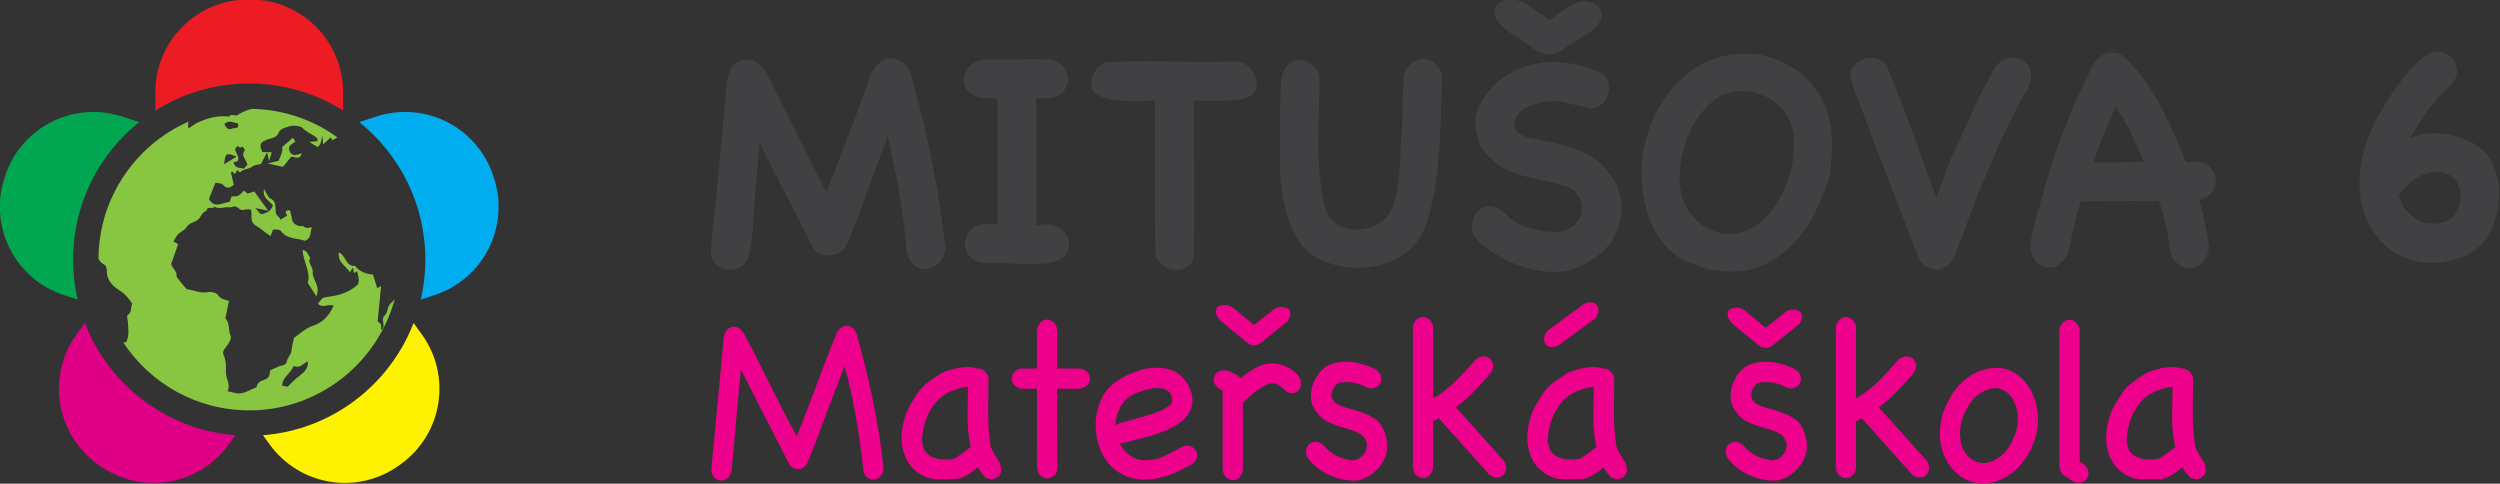 <?xml version="1.0" encoding="UTF-8" standalone="no"?>
<!DOCTYPE svg PUBLIC "-//W3C//DTD SVG 1.1//EN" "http://www.w3.org/Graphics/SVG/1.1/DTD/svg11.dtd">
<svg width="100%" height="100%" viewBox="0 0 2781 538" version="1.1" xmlns="http://www.w3.org/2000/svg" xmlns:xlink="http://www.w3.org/1999/xlink" xml:space="preserve" xmlns:serif="http://www.serif.com/" style="fill-rule:evenodd;clip-rule:evenodd;stroke-linejoin:round;stroke-miterlimit:1.414;">
    <rect x="0" y="0" width="2781" height="538" fill="#333333" stroke="none"/>
    <g transform="matrix(1,0,0,1,-4015.12,-978.251)">
        <g transform="matrix(1,0,0,1,3710.48,7.021)">
            <g transform="matrix(1,0,0,1,-138.859,-551.107)">
                <g transform="matrix(0.812,0,0,0.812,-154.68,-519.776)">
                    <path d="M852.915,2957.47C885.67,3042.2 964.89,3103.87 1059.25,3111.16L1049.86,3124.08C1030.05,3151.35 1000.22,3169.63 966.934,3174.9C933.646,3180.18 899.627,3172.01 872.361,3152.2C871.522,3151.59 870.684,3150.98 869.845,3150.37C842.579,3130.56 824.299,3100.73 819.026,3067.44C813.754,3034.15 821.921,3000.13 841.731,2972.87L852.915,2957.47Z" style="fill:rgb(224,0,133);"/>
                    <path d="M1303.26,2957.47L1314.44,2972.87C1334.25,3000.13 1342.42,3034.15 1337.14,3067.44C1331.87,3100.73 1313.59,3130.56 1286.33,3150.37C1285.49,3150.98 1284.65,3151.59 1283.81,3152.2C1256.54,3172.01 1222.52,3180.18 1189.24,3174.9C1155.95,3169.63 1126.12,3151.35 1106.31,3124.08L1096.92,3111.16C1191.28,3103.87 1270.5,3042.19 1303.26,2957.47Z" style="fill:rgb(255,242,0);"/>
                    <path d="M1228.81,2682.17L1252.38,2674.51C1284.43,2664.1 1319.31,2666.84 1349.34,2682.14C1379.37,2697.45 1402.09,2724.05 1412.51,2756.1C1412.83,2757.09 1413.15,2758.07 1413.47,2759.06C1423.88,2791.11 1421.14,2825.99 1405.84,2856.02C1390.54,2886.05 1363.93,2908.77 1331.88,2919.19L1313.16,2925.27C1317.24,2907.69 1319.4,2889.38 1319.4,2870.58C1319.4,2794.39 1284.02,2726.41 1228.81,2682.17Z" style="fill:rgb(0,174,239);"/>
                    <path d="M949.453,2666.41L949.453,2641.34C949.453,2607.63 962.841,2575.31 986.673,2551.48C1010.5,2527.65 1042.83,2514.26 1076.53,2514.26C1077.57,2514.26 1078.6,2514.26 1079.64,2514.26C1113.34,2514.26 1145.66,2527.65 1169.5,2551.48C1193.33,2575.31 1206.72,2607.63 1206.72,2641.34L1206.72,2666.41C1169.47,2642.88 1125.36,2629.26 1078.09,2629.26C1030.81,2629.26 986.697,2642.88 949.453,2666.41Z" style="fill:rgb(237,28,36);"/>
                    <path d="M843.006,2925.27L824.289,2919.19C792.236,2908.77 765.632,2886.05 750.331,2856.02C735.031,2825.99 732.286,2791.11 742.7,2759.06C743.021,2758.07 743.341,2757.09 743.661,2756.1C754.076,2724.05 776.798,2697.45 806.827,2682.14C836.857,2666.84 871.735,2664.1 903.788,2674.51L927.357,2682.17C872.148,2726.41 836.77,2794.39 836.77,2870.58C836.77,2889.38 838.926,2907.69 843.006,2925.27Z" style="fill:rgb(0,166,80);"/>
                    <path d="M1081.56,2664.07C1125.3,2664.79 1165.76,2679.14 1198.85,2703.05L1192.17,2707.09C1191.46,2705.98 1190.87,2705.07 1189.64,2703.15C1187.37,2705.3 1185.09,2707.43 1179.42,2712.79C1178.86,2707.54 1178.51,2704.28 1178.16,2701.01C1176.75,2707.68 1176.41,2713.2 1171.67,2716.24C1167.9,2713.95 1164.5,2711.9 1161.1,2709.84C1161.45,2709.54 1161.8,2709.25 1161.82,2709.23C1165.41,2708.91 1168.56,2708.62 1171.87,2708.32C1171.32,2705.77 1171.44,2704.35 1170.84,2703.86C1164.59,2698.81 1156.73,2696.16 1151.1,2690.14C1150.43,2689.43 1149.46,2688.88 1148.54,2688.6C1142.99,2686.85 1137.41,2686.41 1131.78,2688.38C1126.76,2690.13 1120.66,2691.16 1118.56,2696.5C1115.67,2703.88 1108.97,2703.82 1103.61,2705.81C1092.91,2709.8 1091.42,2712.76 1096.03,2723.18C1100.27,2723.29 1104,2723.37 1108.84,2723.49C1107.64,2727.75 1106.84,2730.62 1105.43,2735.65C1104.31,2730.87 1103.77,2728.51 1102.59,2723.48C1099.22,2729.98 1096.88,2734.47 1094.27,2739.49C1090.15,2740.61 1085.52,2740.62 1082.64,2742.91C1077.32,2747.14 1069.72,2745.96 1065.22,2751.43C1064.26,2750.26 1063.31,2749.09 1062.23,2747.77C1060.85,2749.66 1059.43,2751.6 1058.08,2753.43C1056.37,2752.63 1056.85,2748.71 1052.98,2751.15C1054.31,2756.77 1055.68,2762.57 1056.94,2767.93C1052.31,2772.09 1047.74,2773.87 1043.74,2769.47C1039.92,2765.25 1035.52,2765.9 1031.76,2765.38C1028.56,2773.44 1025.67,2780.68 1022.92,2787.62C1030.85,2801.42 1041.55,2792.3 1051.44,2791.38C1052.21,2788.95 1053,2786.47 1053.77,2784.04C1063.39,2783.9 1063.39,2783.9 1070.97,2775.87C1072.44,2777.23 1073.92,2778.6 1075.56,2780.12C1078.91,2779.11 1082.63,2777.98 1085.1,2777.24C1090.94,2785.36 1096.79,2793.47 1104.08,2803.61C1098.05,2802.33 1094.1,2801.5 1086.4,2799.88C1090.4,2804.39 1092.03,2806.23 1093.82,2808.26C1101.37,2807.54 1107.48,2804.44 1110.62,2796.35C1108.54,2794.15 1106.89,2792.11 1104.95,2790.42C1100.62,2786.67 1096.69,2782.87 1098.28,2773.72C1102.12,2779.66 1103.81,2785.44 1107.33,2787.03C1112.95,2789.56 1113.41,2793.61 1114.05,2798.24C1114.47,2801.26 1113.86,2804.58 1114.85,2807.34C1115.74,2809.81 1118.29,2811.64 1119.92,2813.89C1120.51,2814.71 1120.6,2815.9 1120.6,2815.93L1130,2810.41C1127.43,2805.86 1126.62,2802.41 1133.76,2803.01C1134.74,2806.83 1136.18,2810.24 1136.4,2813.72C1136.83,2820.62 1142.23,2823.52 1146.85,2824.55C1149.35,2825.11 1151.84,2823.58 1154.64,2826.47C1156.04,2827.93 1160.28,2826.54 1163.81,2826.42C1161.44,2833.74 1163.35,2841.48 1154.38,2844.74C1143.75,2840.83 1129.91,2843.21 1121.26,2831.04C1120.09,2829.39 1116.2,2829.67 1113.54,2829.26C1112.61,2829.12 1111.59,2829.57 1110.59,2829.76C1109.56,2832.57 1108.53,2835.38 1107.44,2838.35C1099.96,2834.08 1094.47,2828.02 1088.34,2824.7C1081.65,2821.09 1081.08,2816.14 1081.12,2811.51C1081.2,2801.06 1081.91,2801.08 1072.91,2802.01C1070.91,2802.22 1068.65,2803.05 1066.98,2802.39C1064.25,2801.31 1062.07,2798.39 1059.35,2797.82C1056.62,2797.24 1053.39,2799.33 1050.57,2798.93C1043.91,2797.98 1037.13,2801.91 1030.62,2798.24C1027.89,2802.06 1020.43,2796.27 1019.55,2803.89C1012.47,2805.28 1012.37,2813.76 1006.25,2817.13C1001.8,2819.59 995.483,2820.99 992.919,2825.24C989.575,2830.79 983.799,2832.34 979.96,2836.54C977.672,2839.05 976.266,2842.38 974.327,2845.57C976.547,2846.97 978.24,2848.03 980.622,2849.54C977.308,2859.05 973.912,2868.8 971.13,2876.78C973.816,2883.89 979.631,2886.83 978.43,2893.3C978.211,2894.47 992.161,2911.3 992.993,2911.37C1002.36,2912.16 1010.97,2917.26 1021.06,2915.12C1025.52,2914.18 1033.18,2915.8 1035.22,2919C1039.04,2925.01 1044.64,2925.2 1050.32,2927.16C1048.62,2935.54 1047,2943.46 1045.45,2951.08C1051.92,2957.72 1049.17,2966.48 1052.12,2973.47C1054.1,2978.2 1052.38,2980.77 1050.22,2984.77C1047.39,2990.03 1040.17,2995.36 1042.89,3000.98C1046.8,3009.05 1046.11,3017.56 1046.15,3025.12C1046.19,3034.17 1053.11,3041.79 1048.37,3050.96C1052.32,3051.79 1054.98,3052.1 1057.48,3052.93C1069.19,3056.78 1078.07,3048.88 1088.04,3045.48C1088.99,3037.04 1096.8,3036.54 1102.08,3033.56C1107.45,3030.53 1105.42,3024.84 1107.23,3022.14C1111.5,3020.14 1114.7,3018.63 1117.92,3017.15C1122.3,3015.13 1128.44,3016.32 1129.88,3009.14C1130.89,3004.12 1135.62,3000.7 1136.09,2995.01C1136.57,2989.08 1138.32,2983.25 1139.46,2977.68C1147.91,2972.03 1155.37,2964.52 1164.28,2961.66C1179.11,2956.89 1187.62,2947.28 1193.66,2933.76C1186.36,2930.6 1178.56,2937.81 1172.34,2931.05C1178.36,2922.8 1178.69,2922.5 1185.08,2921.71C1200.58,2919.79 1215.22,2915.73 1227.06,2904.54C1227.5,2902.39 1228.46,2900.19 1228.26,2898.11C1227.88,2894.24 1226.82,2890.44 1226.03,2886.56C1224.26,2887.52 1223,2888.19 1221.66,2888.91C1221.17,2886.48 1220.74,2884.37 1220.11,2881.24C1218.29,2884.22 1217.24,2885.94 1216.09,2887.83C1210.38,2879.16 1199.09,2874.2 1200.91,2860.8C1210.56,2864.36 1210.08,2880.42 1222.99,2879.24C1229.53,2887.65 1239,2890.1 1247.61,2891.12C1249.83,2898.14 1251.63,2903.82 1253.46,2909.6C1255.7,2908.4 1256.95,2907.74 1258.76,2906.78C1257.11,2923.66 1255.52,2939.92 1254.02,2955.31C1255.98,2957.1 1258.11,2958.15 1258.61,2959.74C1259.29,2961.9 1258.72,2964.46 1258.68,2967.27C1267.1,2961.48 1256.64,2953.12 1264.07,2946.64C1268.44,2942.83 1266.39,2934.16 1273.41,2929.07C1275.12,2927.82 1276.43,2925.94 1277.67,2923.86C1254.15,3012.06 1173.65,3077.11 1078.09,3077.11C1006.09,3077.11 942.651,3040.2 905.677,2984.28C907.252,2983.98 908.481,2983.74 909.656,2983.52C914.029,2974.47 912.456,2965.02 911.774,2955.63C911.553,2952.57 910.184,2947.55 911.397,2946.78C917.686,2942.78 915.443,2935.97 917.817,2930.99C913.171,2924.34 909.085,2918.35 901.853,2913.77C892.398,2907.78 882.747,2899.87 883.062,2885.87C883.125,2883.1 881.889,2878.7 879.976,2877.77C876.137,2875.9 873.248,2872.67 871.55,2869.4C871.913,2804.31 902.453,2746.3 949.879,2708.68C951.402,2707.84 952.786,2706.78 954.005,2705.49C966.872,2695.8 980.905,2687.58 995.856,2681.08C995.597,2681.35 995.336,2681.61 995.074,2681.87C993.677,2683.27 994.748,2687.22 994.651,2690.98C1000.13,2687.51 1003.9,2684.49 1008.15,2682.54C1021.65,2676.38 1035.71,2672.78 1050.69,2674.62C1053.84,2669.55 1058.98,2675.01 1062.41,2672.43C1068.2,2668.08 1074.92,2666.11 1081.56,2664.07ZM1140.76,3016.73C1140.04,3016.46 1138.27,3017.11 1138.05,3017.72C1134.84,3026.88 1123.8,3031.18 1123.14,3043.2C1126.51,3043.91 1128.61,3044.36 1130.72,3044.8C1135.5,3039.96 1140.06,3035.06 1145.58,3030.83C1151.85,3026.04 1159.35,3020.5 1158.5,3010.05C1152.09,3012.41 1148.31,3019.53 1140.76,3016.73ZM1165.07,2887.77C1164.31,2893.39 1169.11,2900.01 1170.96,2906.43C1172.65,2912.3 1171.94,2916.51 1170.12,2920.86C1166.47,2915.18 1162.77,2909.41 1158.24,2902.34C1162.74,2888 1152.16,2873.9 1151.18,2857.47C1157.86,2858.11 1158.64,2864.43 1161.79,2868.1C1157.29,2875.38 1166.1,2880.23 1165.07,2887.77ZM1062.03,2735.91C1061.83,2735.96 1058.81,2736.75 1056.64,2737.31C1058.58,2746.52 1065.86,2744.2 1070.64,2746.1C1072.39,2744.15 1074.04,2742.31 1075.67,2740.5C1074.49,2733.7 1065.67,2728.46 1072.25,2720.61C1070.33,2719.23 1070.63,2713.46 1065.87,2717.3C1065.51,2717.59 1063.33,2715.53 1062.51,2714.95C1052.84,2721.56 1066.95,2726.56 1062.03,2735.91ZM1135.32,2729.88C1131.53,2734.57 1128.04,2738.89 1124.37,2743.43C1117.9,2742.06 1111.88,2740.79 1103.25,2738.97C1109.88,2737.31 1113.95,2736.3 1118.27,2735.22C1122.82,2725.45 1124.21,2720.3 1123.22,2716.35C1128.1,2712.16 1133.04,2707.91 1137.97,2703.68C1138.7,2704.8 1139.58,2706.18 1141.34,2708.9C1140.05,2709.77 1138.7,2710.75 1137.28,2711.62C1133.11,2714.14 1131.21,2717.43 1133.55,2722.3C1135.75,2726.87 1139.16,2728.34 1143.93,2726.72C1145.73,2726.1 1147.6,2725.71 1150.24,2725C1146.77,2735.46 1139.74,2728.7 1135.32,2729.88ZM1046.22,2728.17C1044.61,2730.53 1044.78,2734.15 1043.59,2739.98C1050.12,2735.98 1054.25,2733.46 1060.86,2729.4C1050.79,2725.53 1048.33,2725.06 1046.22,2728.17ZM1161.82,2709.23C1161.83,2709.23 1161.83,2709.23 1161.82,2709.23L1161.82,2709.23ZM1055.05,2690.95C1057.71,2689.43 1064.76,2692.76 1062.72,2683.78C1056.86,2683.95 1050.84,2678.08 1043.93,2685.03C1046.53,2690.16 1050.08,2693.8 1055.05,2690.95Z" style="fill:rgb(136,197,64);"/>
                </g>
                <g transform="matrix(6.403,0,0,6.403,-6660.34,-3131.05)">
                    <path d="M1273.69,770.079C1273.59,770.89 1273.29,771.58 1272.81,772.151C1272.33,772.722 1271.78,773.118 1271.15,773.339C1270.53,773.56 1269.88,773.569 1269.22,773.367C1268.56,773.164 1268.01,772.676 1267.56,771.903C1267.19,771.277 1266.98,770.623 1266.93,769.941C1266.87,769.26 1266.81,768.551 1266.73,767.814C1266.66,767.004 1266.58,766.295 1266.49,765.687C1266.39,765.079 1266.29,764.37 1266.18,763.56C1265.85,761.35 1265.48,759.168 1265.08,757.013C1264.67,754.858 1264.21,752.695 1263.69,750.521C1262.96,752.363 1262.26,754.186 1261.6,755.991C1260.93,757.796 1260.27,759.619 1259.61,761.461C1259.09,762.823 1258.59,764.195 1258.09,765.577C1257.59,766.958 1257.01,768.293 1256.35,769.582C1256.13,770.024 1255.76,770.383 1255.24,770.66C1254.73,770.936 1254.17,771.092 1253.59,771.129C1253,771.166 1252.44,771.083 1251.93,770.881C1251.41,770.678 1251.03,770.337 1250.77,769.858C1249.18,766.801 1247.62,763.763 1246.07,760.742C1244.52,757.722 1242.98,754.684 1241.43,751.626C1241.25,753.505 1241.08,755.393 1240.93,757.289C1240.79,759.186 1240.62,761.074 1240.44,762.952C1240.4,763.542 1240.36,764.26 1240.33,765.107C1240.29,765.954 1240.22,766.811 1240.13,767.676C1240.04,768.542 1239.93,769.37 1239.8,770.162C1239.67,770.954 1239.46,771.571 1239.16,772.013C1238.72,772.75 1238.14,773.229 1237.42,773.45C1236.71,773.671 1236.01,773.689 1235.33,773.505C1234.64,773.321 1234.07,772.943 1233.61,772.372C1233.15,771.801 1232.94,771.074 1232.98,770.19C1233.05,768.68 1233.18,767.188 1233.36,765.715C1233.55,764.242 1233.71,762.75 1233.86,761.24C1234.16,757.962 1234.46,754.702 1234.77,751.461C1235.09,748.219 1235.39,744.941 1235.68,741.626C1235.76,740.669 1235.95,739.785 1236.26,738.974C1236.58,738.164 1237.25,737.593 1238.28,737.262C1238.69,737.114 1239.11,737.059 1239.55,737.096C1239.99,737.133 1240.4,737.262 1240.77,737.483C1241.58,737.998 1242.21,738.707 1242.67,739.61C1243.13,740.512 1243.57,741.369 1243.97,742.179C1244.67,743.505 1245.35,744.84 1246.02,746.184C1246.68,747.529 1247.34,748.864 1248.01,750.19C1248.82,751.884 1249.63,753.551 1250.46,755.19C1251.29,756.829 1252.15,758.477 1253.03,760.135C1253.25,759.582 1253.46,759.03 1253.67,758.477C1253.87,757.925 1254.08,757.372 1254.3,756.82C1254.71,755.862 1255.09,754.895 1255.44,753.919C1255.79,752.943 1256.14,751.976 1256.51,751.019C1257.03,749.766 1257.52,748.533 1257.98,747.317C1258.44,746.102 1258.89,744.868 1259.33,743.615C1259.7,742.695 1260.05,741.7 1260.38,740.632C1260.71,739.564 1261.25,738.661 1261.98,737.925C1262.5,737.372 1263.06,737.041 1263.67,736.93C1264.28,736.82 1264.85,736.866 1265.38,737.068C1265.91,737.271 1266.39,737.612 1266.82,738.091C1267.24,738.569 1267.54,739.122 1267.73,739.748C1267.95,740.595 1268.21,741.553 1268.5,742.621C1268.8,743.689 1269.05,744.647 1269.28,745.494C1269.68,747.041 1270.05,748.56 1270.38,750.052C1270.71,751.544 1271.03,753.063 1271.32,754.61C1271.84,757.151 1272.29,759.665 1272.67,762.151C1273.06,764.637 1273.4,767.151 1273.69,769.693L1273.69,770.079Z" style="fill:rgb(65,64,66);fill-rule:nonzero;"/>
                    <path d="M1291.49,765.715C1292.44,765.752 1293.24,766.037 1293.86,766.571C1294.49,767.105 1294.89,767.722 1295.08,768.422C1295.26,769.122 1295.21,769.812 1294.91,770.494C1294.62,771.175 1294.01,771.7 1293.09,772.068C1292.42,772.326 1291.64,772.492 1290.74,772.566C1289.84,772.639 1288.93,772.667 1288.03,772.649C1287.13,772.63 1286.29,772.593 1285.52,772.538C1284.75,772.483 1284.16,772.455 1283.75,772.455L1280.49,772.455C1279.72,772.455 1279.05,772.243 1278.5,771.82C1277.95,771.396 1277.55,770.89 1277.31,770.3C1277.08,769.711 1277.02,769.085 1277.15,768.422C1277.28,767.759 1277.62,767.151 1278.17,766.599C1278.69,766.083 1279.37,765.788 1280.21,765.715C1281.06,765.641 1281.91,765.641 1282.76,765.715L1282.76,743.836C1281.91,743.836 1281.12,743.827 1280.38,743.809C1279.64,743.79 1278.91,743.523 1278.17,743.008C1277.62,742.602 1277.25,742.133 1277.07,741.599C1276.88,741.065 1276.85,740.531 1276.98,739.997C1277.11,739.463 1277.36,738.956 1277.73,738.477C1278.1,737.998 1278.56,737.649 1279.11,737.428C1279.62,737.207 1280.16,737.096 1280.71,737.096C1282.59,737.096 1284.48,737.087 1286.38,737.068C1288.27,737.05 1290.18,737.059 1292.09,737.096C1292.28,737.096 1292.45,737.151 1292.62,737.262C1292.78,737.372 1292.96,737.464 1293.14,737.538C1293.99,738.017 1294.56,738.698 1294.86,739.582C1295.15,740.466 1295.04,741.332 1294.52,742.179C1294.27,742.621 1293.94,742.962 1293.56,743.201C1293.17,743.44 1292.75,743.606 1292.29,743.698C1291.83,743.79 1291.36,743.836 1290.88,743.836C1290.4,743.836 1289.94,743.836 1289.5,743.836L1289.5,765.825C1289.79,765.825 1290.06,765.816 1290.3,765.798C1290.54,765.779 1290.8,765.752 1291.1,765.715L1291.49,765.715Z" style="fill:rgb(65,64,66);fill-rule:nonzero;"/>
                    <path d="M1325.19,737.538C1325.89,737.833 1326.47,738.302 1326.93,738.947C1327.39,739.591 1327.66,740.254 1327.76,740.936C1327.85,741.617 1327.72,742.234 1327.37,742.787C1327.02,743.339 1326.4,743.707 1325.52,743.892C1323.82,744.186 1322.23,744.315 1320.74,744.278C1319.25,744.242 1317.95,744.223 1316.85,744.223C1316.85,748.643 1316.86,752.989 1316.9,757.262C1316.94,761.534 1316.92,766.046 1316.85,770.798C1316.85,771.829 1316.5,772.575 1315.8,773.035C1315.1,773.496 1314.33,773.689 1313.5,773.615C1312.67,773.542 1311.91,773.21 1311.21,772.621C1310.51,772.032 1310.16,771.221 1310.16,770.19C1310.12,765.844 1310.1,761.516 1310.1,757.207C1310.1,752.897 1310.1,748.569 1310.1,744.223C1309.77,744.223 1309.21,744.242 1308.42,744.278C1307.63,744.315 1306.76,744.324 1305.82,744.306C1304.88,744.288 1303.92,744.214 1302.92,744.085C1301.93,743.956 1301.06,743.707 1300.33,743.339C1299.74,743.044 1299.35,742.612 1299.16,742.041C1298.98,741.47 1298.97,740.89 1299.14,740.3C1299.3,739.711 1299.61,739.159 1300.05,738.643C1300.49,738.127 1301.04,737.777 1301.71,737.593C1304.8,737.409 1307.79,737.345 1310.68,737.4C1313.58,737.455 1316.51,737.483 1319.5,737.483C1320.38,737.483 1321.26,737.474 1322.15,737.455C1323.03,737.437 1323.93,737.428 1324.86,737.428L1325.19,737.538Z" style="fill:rgb(65,64,66);fill-rule:nonzero;"/>
                    <path d="M1353.31,739.858C1353.53,739.122 1353.89,738.514 1354.39,738.035C1354.88,737.556 1355.43,737.243 1356.02,737.096C1356.61,736.949 1357.2,736.986 1357.81,737.207C1358.42,737.428 1358.94,737.87 1359.39,738.533C1359.53,738.717 1359.67,738.938 1359.8,739.195C1359.93,739.453 1359.99,739.693 1359.99,739.914C1359.99,740.319 1359.98,741 1359.94,741.958C1359.9,742.916 1359.87,743.892 1359.86,744.886C1359.84,745.881 1359.81,746.765 1359.77,747.538C1359.74,748.312 1359.72,748.717 1359.72,748.754C1359.64,750.742 1359.52,752.722 1359.33,754.693C1359.15,756.663 1358.89,758.643 1358.56,760.632C1358.26,762.179 1357.91,763.606 1357.51,764.914C1357.1,766.221 1356.55,767.381 1355.85,768.394C1355.15,769.407 1354.27,770.282 1353.2,771.019C1352.13,771.755 1350.8,772.345 1349.22,772.787C1348.59,772.971 1347.94,773.1 1347.26,773.173C1346.58,773.247 1345.92,773.284 1345.3,773.284C1343.46,773.284 1341.58,772.934 1339.66,772.234C1337.49,771.387 1335.85,769.987 1334.75,768.035C1333.64,766.083 1332.87,763.901 1332.42,761.488C1331.98,759.076 1331.77,756.636 1331.79,754.168C1331.81,751.7 1331.82,749.527 1331.82,747.649C1331.82,746.875 1331.83,746.092 1331.85,745.3C1331.86,744.509 1331.89,743.726 1331.93,742.952C1331.93,742.4 1331.95,741.82 1331.98,741.212C1332.02,740.604 1332.13,740.024 1332.31,739.472C1332.5,738.919 1332.78,738.44 1333.17,738.035C1333.56,737.63 1334.1,737.354 1334.8,737.207C1335.21,737.133 1335.64,737.17 1336.1,737.317C1336.56,737.464 1336.97,737.676 1337.34,737.952C1337.71,738.229 1338.02,738.56 1338.28,738.947C1338.54,739.334 1338.67,739.748 1338.67,740.19L1338.67,742.538C1338.67,742.814 1338.66,743.1 1338.64,743.394C1338.62,743.689 1338.61,744.076 1338.61,744.555C1338.54,746.986 1338.5,749.407 1338.5,751.82C1338.5,754.232 1338.65,756.636 1338.94,759.03C1339.05,760.024 1339.22,761.056 1339.44,762.124C1339.66,763.192 1340.1,764.113 1340.77,764.886C1341.36,765.586 1342.12,766.074 1343.06,766.35C1344,766.626 1344.96,766.709 1345.93,766.599C1346.91,766.488 1347.83,766.212 1348.69,765.77C1349.56,765.328 1350.23,764.739 1350.71,764.002C1351.19,763.265 1351.56,762.4 1351.82,761.405C1352.08,760.411 1352.27,759.38 1352.4,758.312C1352.53,757.243 1352.62,756.184 1352.67,755.135C1352.73,754.085 1352.78,753.118 1352.81,752.234C1352.88,751.203 1352.94,750.319 1352.98,749.582C1353.01,748.846 1353.05,747.962 1353.09,746.93C1353.12,746.157 1353.14,745.383 1353.14,744.61C1353.14,743.836 1353.16,743.063 1353.2,742.289L1353.31,739.858Z" style="fill:rgb(65,64,66);fill-rule:nonzero;"/>
                    <path d="M1365.46,767.649C1365.21,766.949 1365.12,766.249 1365.21,765.549C1365.31,764.849 1365.55,764.251 1365.93,763.754C1366.32,763.256 1366.83,762.906 1367.45,762.704C1368.08,762.501 1368.78,762.566 1369.55,762.897C1370.25,763.192 1370.85,763.625 1371.35,764.195C1371.85,764.766 1372.44,765.218 1373.14,765.549C1374.1,766.028 1375.08,766.378 1376.07,766.599C1376.77,766.783 1377.47,766.903 1378.17,766.958C1378.87,767.013 1379.59,767.041 1380.33,767.041C1380.88,766.893 1381.36,766.746 1381.76,766.599C1382.17,766.451 1382.61,766.138 1383.09,765.66C1383.64,765.181 1384,764.61 1384.16,763.947C1384.33,763.284 1384.33,762.63 1384.16,761.986C1384,761.341 1383.69,760.752 1383.23,760.218C1382.77,759.684 1382.2,759.324 1381.54,759.14C1380.25,758.698 1378.96,758.358 1377.67,758.118C1376.38,757.879 1375.13,757.593 1373.92,757.262C1372.7,756.93 1371.55,756.461 1370.46,755.853C1369.38,755.245 1368.37,754.37 1367.45,753.229C1366.94,752.602 1366.61,752.05 1366.46,751.571C1366.31,751.092 1366.14,750.485 1365.96,749.748C1365.63,747.98 1365.77,746.488 1366.38,745.273C1366.98,744.057 1367.75,742.952 1368.67,741.958C1369.85,740.669 1371.18,739.684 1372.67,739.002C1374.16,738.321 1375.73,737.879 1377.37,737.676C1379.01,737.474 1380.67,737.51 1382.34,737.787C1384.02,738.063 1385.61,738.533 1387.12,739.195C1388.01,739.564 1388.57,740.135 1388.81,740.908C1389.05,741.682 1389.05,742.437 1388.83,743.173C1388.61,743.91 1388.19,744.518 1387.56,744.997C1386.94,745.475 1386.2,745.641 1385.35,745.494C1384.47,745.31 1383.64,745.116 1382.87,744.914C1382.09,744.711 1381.32,744.536 1380.55,744.389C1379.96,744.278 1379.32,744.26 1378.64,744.334C1377.96,744.407 1377.31,744.527 1376.71,744.693C1376.1,744.858 1375.54,745.043 1375.02,745.245C1374.51,745.448 1374.12,745.66 1373.86,745.881C1373.57,746.138 1373.28,746.47 1373.01,746.875C1372.73,747.28 1372.57,747.741 1372.54,748.256C1372.46,748.882 1372.7,749.398 1373.25,749.803C1373.81,750.208 1374.39,750.503 1375.02,750.687C1376.24,750.945 1377.49,751.194 1378.78,751.433C1380.07,751.672 1381.34,752.004 1382.59,752.428C1383.84,752.851 1385.01,753.394 1386.1,754.057C1387.18,754.72 1388.12,755.604 1388.89,756.709C1389.74,757.667 1390.34,758.754 1390.71,759.969C1391.08,761.184 1391.22,762.4 1391.13,763.615C1391.03,764.831 1390.75,766 1390.27,767.124C1389.79,768.247 1389.13,769.232 1388.28,770.079C1387.69,770.669 1387.08,771.175 1386.43,771.599C1385.79,772.022 1385.1,772.437 1384.36,772.842C1382.88,773.615 1381.3,774.002 1379.61,774.002C1377.91,774.002 1376.22,773.754 1374.52,773.256C1372.83,772.759 1371.23,772.059 1369.72,771.157C1368.21,770.254 1366.92,769.269 1365.85,768.201L1365.46,767.649ZM1374.63,727.483C1375.33,727.925 1376.01,728.376 1376.65,728.836C1377.3,729.297 1377.95,729.766 1378.61,730.245C1379.28,729.803 1379.92,729.352 1380.55,728.892C1381.17,728.431 1381.84,727.998 1382.54,727.593C1383.16,727.225 1383.79,727.022 1384.41,726.986C1385.04,726.949 1385.61,727.041 1386.13,727.262C1386.64,727.483 1387.06,727.814 1387.37,728.256C1387.68,728.698 1387.78,729.214 1387.67,729.803C1387.56,730.282 1387.31,730.752 1386.9,731.212C1386.5,731.672 1386,732.105 1385.41,732.51C1384.82,732.916 1384.22,733.284 1383.61,733.615C1383.01,733.947 1382.48,734.278 1382.04,734.61C1381.56,734.941 1381.08,735.273 1380.6,735.604C1380.12,735.936 1379.57,736.12 1378.94,736.157C1378.5,736.194 1378.07,736.148 1377.65,736.019C1377.22,735.89 1376.82,735.724 1376.43,735.521C1376.04,735.319 1375.67,735.079 1375.33,734.803C1374.98,734.527 1374.63,734.278 1374.3,734.057C1373.82,733.726 1373.33,733.404 1372.81,733.091C1372.3,732.777 1371.78,732.428 1371.26,732.041C1370.75,731.654 1370.31,731.24 1369.94,730.798C1369.57,730.356 1369.31,729.914 1369.16,729.472C1369.02,728.809 1369.1,728.265 1369.41,727.842C1369.73,727.418 1370.15,727.114 1370.68,726.93C1371.22,726.746 1371.82,726.682 1372.48,726.737C1373.14,726.792 1373.77,726.967 1374.36,727.262L1374.63,727.483Z" style="fill:rgb(65,64,66);fill-rule:nonzero;"/>
                    <path d="M1427.29,757.428C1426.66,759.49 1425.86,761.507 1424.88,763.477C1423.91,765.448 1422.72,767.207 1421.32,768.754C1419.92,770.3 1418.29,771.553 1416.43,772.51C1414.57,773.468 1412.44,773.947 1410.05,773.947C1408.5,773.873 1407.28,773.735 1406.38,773.533C1405.47,773.33 1404.6,773.026 1403.75,772.621C1402.24,772.179 1400.94,771.47 1399.86,770.494C1398.77,769.518 1397.86,768.385 1397.12,767.096C1396.38,765.807 1395.82,764.435 1395.44,762.98C1395.05,761.525 1394.8,760.116 1394.69,758.754C1394.51,756.359 1394.71,753.928 1395.3,751.461C1395.89,748.993 1396.83,746.719 1398.12,744.637C1399.4,742.556 1401.03,740.77 1402.98,739.278C1404.93,737.787 1407.16,736.801 1409.66,736.323C1410.95,736.102 1412.26,736.028 1413.59,736.102C1414.91,736.175 1416.2,736.433 1417.45,736.875C1418.48,737.243 1419.44,737.667 1420.33,738.146C1421.21,738.625 1422.06,739.232 1422.87,739.969C1423.93,740.927 1424.84,742.032 1425.57,743.284C1426.31,744.536 1426.85,745.844 1427.18,747.207C1427.58,748.938 1427.77,750.65 1427.73,752.345C1427.69,754.039 1427.54,755.733 1427.29,757.428ZM1412.98,766.765C1414.08,766.286 1415.05,765.65 1415.88,764.858C1416.71,764.067 1417.43,763.192 1418.06,762.234C1418.69,761.277 1419.21,760.254 1419.63,759.168C1420.06,758.081 1420.44,756.986 1420.77,755.881C1420.99,754.481 1421.11,753.044 1421.13,751.571C1421.14,750.098 1420.84,748.698 1420.21,747.372C1419.7,746.267 1418.92,745.319 1417.87,744.527C1416.82,743.735 1415.67,743.183 1414.41,742.87C1413.16,742.556 1411.9,742.492 1410.63,742.676C1409.36,742.86 1408.23,743.358 1407.23,744.168C1405.83,745.347 1404.7,746.663 1403.83,748.118C1402.97,749.573 1402.31,751.184 1401.87,752.952C1401.5,754.352 1401.3,755.825 1401.26,757.372C1401.23,758.919 1401.47,760.393 1401.98,761.792C1402.39,762.823 1402.99,763.763 1403.78,764.61C1404.57,765.457 1405.46,766.12 1406.46,766.599C1407.45,767.078 1408.51,767.345 1409.63,767.4C1410.76,767.455 1411.87,767.243 1412.98,766.765Z" style="fill:rgb(65,64,66);fill-rule:nonzero;"/>
                    <path d="M1456.07,738.533C1456.51,737.796 1457.08,737.299 1457.78,737.041C1458.48,736.783 1459.17,736.728 1459.86,736.875C1460.54,737.022 1461.13,737.372 1461.62,737.925C1462.12,738.477 1462.35,739.195 1462.31,740.079C1462.28,740.927 1462.04,741.709 1461.6,742.428C1461.15,743.146 1460.73,743.855 1460.33,744.555C1459.33,746.47 1458.38,748.404 1457.48,750.356C1456.58,752.308 1455.7,754.278 1454.86,756.267C1454.01,758.219 1453.22,760.162 1452.48,762.096C1451.74,764.03 1451.01,765.991 1450.27,767.98C1450.01,768.569 1449.75,769.26 1449.5,770.052C1449.24,770.844 1448.91,771.534 1448.5,772.124C1448.1,772.713 1447.61,773.118 1447.04,773.339C1446.47,773.56 1445.9,773.615 1445.33,773.505C1444.75,773.394 1444.22,773.146 1443.72,772.759C1443.23,772.372 1442.87,771.866 1442.65,771.24C1442.24,770.208 1441.85,769.195 1441.49,768.201C1441.12,767.207 1440.73,766.212 1440.33,765.218C1439.92,764.186 1439.53,763.173 1439.16,762.179C1438.8,761.184 1438.41,760.19 1438.01,759.195C1437.23,757.17 1436.46,755.153 1435.68,753.146C1434.91,751.138 1434.16,749.122 1433.42,747.096C1432.94,745.844 1432.51,744.739 1432.12,743.781C1431.73,742.823 1431.39,741.719 1431.1,740.466C1430.84,739.619 1430.96,738.882 1431.46,738.256C1431.95,737.63 1432.58,737.197 1433.34,736.958C1434.09,736.719 1434.87,736.719 1435.66,736.958C1436.45,737.197 1437.03,737.741 1437.4,738.588C1438.94,742.271 1440.39,745.991 1441.73,749.748C1443.08,753.505 1444.45,757.28 1445.85,761.074C1446.07,760.521 1446.25,760.089 1446.38,759.776C1446.5,759.463 1446.61,759.205 1446.68,759.002C1446.75,758.8 1446.81,758.643 1446.85,758.533C1446.88,758.422 1446.94,758.312 1447.01,758.201C1447.38,756.728 1447.9,755.3 1448.59,753.919C1449.27,752.538 1449.9,751.148 1450.49,749.748C1452.08,745.991 1453.86,742.363 1455.85,738.864L1456.07,738.533Z" style="fill:rgb(65,64,66);fill-rule:nonzero;"/>
                    <path d="M1493.2,769.914C1493.09,770.724 1492.81,771.415 1492.37,771.986C1491.93,772.556 1491.42,772.952 1490.85,773.173C1490.28,773.394 1489.67,773.422 1489.03,773.256C1488.38,773.091 1487.78,772.658 1487.23,771.958C1486.75,771.369 1486.49,770.715 1486.43,769.997C1486.38,769.278 1486.27,768.569 1486.13,767.87C1485.76,765.844 1485.22,763.763 1484.52,761.626C1482.24,761.663 1479.98,761.682 1477.73,761.682C1475.48,761.682 1473.24,761.7 1470.99,761.737C1470.66,762.695 1470.37,763.671 1470.13,764.665C1469.89,765.66 1469.66,766.636 1469.44,767.593C1469.26,768.33 1469.09,769.094 1468.94,769.886C1468.8,770.678 1468.46,771.369 1467.95,771.958C1467.32,772.695 1466.65,773.109 1465.93,773.201C1465.21,773.293 1464.57,773.173 1464,772.842C1463.43,772.51 1462.97,772.004 1462.62,771.323C1462.27,770.641 1462.15,769.858 1462.26,768.974C1462.37,767.833 1462.59,766.709 1462.92,765.604C1463.25,764.499 1463.57,763.394 1463.86,762.289C1465.52,755.954 1467.65,749.822 1470.27,743.892C1470.49,743.376 1470.72,742.879 1470.96,742.4C1471.2,741.921 1471.43,741.442 1471.65,740.963C1471.91,740.448 1472.17,739.895 1472.42,739.306C1472.68,738.717 1472.99,738.173 1473.34,737.676C1473.69,737.179 1474.1,736.755 1474.58,736.405C1475.06,736.056 1475.65,735.881 1476.35,735.881C1477.27,735.881 1478.04,736.175 1478.67,736.765C1481.17,739.269 1483.24,742.096 1484.86,745.245C1486.48,748.394 1487.93,751.608 1489.22,754.886C1489.99,754.849 1490.75,754.849 1491.49,754.886C1492.22,754.923 1492.88,755.254 1493.47,755.881C1493.99,756.396 1494.29,756.949 1494.39,757.538C1494.48,758.127 1494.42,758.698 1494.22,759.251C1494.02,759.803 1493.69,760.282 1493.23,760.687C1492.77,761.092 1492.2,761.369 1491.54,761.516C1491.91,762.805 1492.23,764.122 1492.51,765.466C1492.78,766.811 1493.01,768.164 1493.2,769.527L1493.2,769.914ZM1481.93,754.886C1481.23,753.229 1480.48,751.58 1479.69,749.941C1478.9,748.302 1478.01,746.746 1477.01,745.273C1476.27,746.893 1475.58,748.505 1474.94,750.107C1474.29,751.709 1473.69,753.339 1473.14,754.997C1474.87,754.96 1476.39,754.941 1477.7,754.941C1479.01,754.941 1480.42,754.923 1481.93,754.886Z" style="fill:rgb(65,64,66);fill-rule:nonzero;"/>
                    <path d="M1535.19,741.571C1533.71,742.897 1532.41,744.324 1531.29,745.853C1530.17,747.381 1529.13,749.011 1528.17,750.742C1528.91,750.448 1529.66,750.227 1530.44,750.079C1531.21,749.932 1532.02,749.877 1532.87,749.914C1534.05,749.987 1535.11,750.153 1536.07,750.411C1537.03,750.669 1538.04,751.074 1539.11,751.626C1540.51,752.4 1541.57,753.459 1542.29,754.803C1543.01,756.148 1543.44,757.593 1543.59,759.14C1543.73,760.687 1543.62,762.234 1543.25,763.781C1542.88,765.328 1542.33,766.691 1541.6,767.87C1540.6,769.453 1539.24,770.595 1537.51,771.295C1535.78,771.995 1534.03,772.363 1532.26,772.4C1530.42,772.474 1528.63,772.124 1526.9,771.35C1524.91,770.503 1523.27,769.14 1521.98,767.262C1520.62,765.31 1519.8,763.238 1519.52,761.046C1519.25,758.855 1519.33,756.672 1519.77,754.499C1520.21,752.326 1520.95,750.199 1521.98,748.118C1523.01,746.037 1524.17,744.113 1525.46,742.345C1526.2,741.313 1527.02,740.254 1527.92,739.168C1528.82,738.081 1529.81,737.17 1530.88,736.433C1531.76,735.807 1532.63,735.577 1533.47,735.742C1534.32,735.908 1535,736.295 1535.52,736.903C1536.03,737.51 1536.3,738.247 1536.32,739.113C1536.34,739.978 1535.96,740.798 1535.19,741.571ZM1526.62,760.079C1526.55,760.227 1526.4,760.411 1526.18,760.632C1526.22,760.742 1526.27,760.908 1526.35,761.129C1526.42,761.35 1526.5,761.553 1526.57,761.737C1526.64,761.921 1526.69,762.05 1526.71,762.124C1526.73,762.197 1526.68,762.142 1526.57,761.958C1526.79,762.437 1527.12,762.906 1527.56,763.367C1528.01,763.827 1528.43,764.205 1528.83,764.499C1529.13,764.72 1529.45,764.923 1529.8,765.107C1530.15,765.291 1530.53,765.42 1530.93,765.494C1531.67,765.604 1532.41,765.623 1533.14,765.549C1533.88,765.475 1534.58,765.199 1535.24,764.72C1535.76,764.389 1536.15,763.901 1536.43,763.256C1536.71,762.612 1536.86,761.93 1536.9,761.212C1536.94,760.494 1536.85,759.794 1536.62,759.113C1536.4,758.431 1536.05,757.906 1535.57,757.538C1535.06,757.133 1534.5,756.875 1533.89,756.765C1533.28,756.654 1532.66,756.636 1532.04,756.709C1531.04,756.82 1530.18,757.114 1529.44,757.593C1528.89,757.888 1528.38,758.256 1527.92,758.698C1527.46,759.14 1527.03,759.601 1526.62,760.079Z" style="fill:rgb(65,64,66);fill-rule:nonzero;"/>
                </g>
                <g transform="matrix(4.974,0,0,4.974,-4900.85,-1785.99)">
                    <path d="M1272.04,769.858C1272,770.706 1271.75,771.341 1271.29,771.765C1270.83,772.188 1270.33,772.4 1269.77,772.4C1269.26,772.4 1268.77,772.207 1268.31,771.82C1267.85,771.433 1267.58,770.835 1267.51,770.024C1267.32,768.256 1267.09,766.387 1266.82,764.416C1266.54,762.446 1266.23,760.457 1265.88,758.45C1265.53,756.442 1265.14,754.463 1264.72,752.51C1264.29,750.558 1263.84,748.735 1263.36,747.041C1262.66,748.735 1261.96,750.512 1261.26,752.372C1260.57,754.232 1259.86,756.111 1259.14,758.008C1258.42,759.905 1257.71,761.792 1257.01,763.671C1256.31,765.549 1255.59,767.335 1254.86,769.03C1254.27,769.73 1253.62,770.079 1252.92,770.079C1252.37,770.079 1251.76,769.785 1251.1,769.195L1240.16,747.814C1239.98,749.582 1239.79,751.442 1239.61,753.394C1239.42,755.347 1239.25,757.317 1239.08,759.306C1238.92,761.295 1238.74,763.265 1238.56,765.218C1238.37,767.17 1238.19,769.03 1238.01,770.798C1237.75,771.424 1237.41,771.884 1237.01,772.179C1236.61,772.474 1236.18,772.621 1235.74,772.621C1235.22,772.621 1234.75,772.418 1234.3,772.013C1233.86,771.608 1233.6,771.019 1233.53,770.245C1233.75,767.888 1233.98,765.448 1234.22,762.925C1234.46,760.402 1234.7,757.86 1234.94,755.3C1235.18,752.741 1235.42,750.19 1235.66,747.649C1235.9,745.107 1236.13,742.658 1236.35,740.3C1236.5,739.637 1236.78,739.122 1237.2,738.754C1237.63,738.385 1238.1,738.201 1238.61,738.201C1239.42,738.201 1240.1,738.606 1240.66,739.416C1241.65,741.221 1242.65,743.109 1243.64,745.079C1244.63,747.05 1245.63,749.039 1246.62,751.046C1247.62,753.054 1248.62,755.043 1249.63,757.013C1250.65,758.984 1251.65,760.871 1252.65,762.676C1253.38,760.871 1254.13,758.984 1254.88,757.013C1255.64,755.043 1256.39,753.054 1257.15,751.046C1257.9,749.039 1258.66,747.041 1259.41,745.052C1260.17,743.063 1260.93,741.166 1261.71,739.361C1262,738.882 1262.33,738.533 1262.7,738.312C1263.07,738.091 1263.46,737.98 1263.86,737.98C1264.3,737.98 1264.74,738.146 1265.16,738.477C1265.58,738.809 1265.89,739.288 1266.07,739.914C1266.73,742.234 1267.37,744.647 1267.98,747.151C1268.59,749.656 1269.16,752.188 1269.69,754.748C1270.22,757.308 1270.69,759.868 1271.1,762.428C1271.5,764.987 1271.82,767.464 1272.04,769.858Z" style="fill:rgb(236,0,140);fill-rule:nonzero;"/>
                    <path d="M1298.23,769.14C1298.23,769.177 1298.21,769.195 1298.17,769.195C1298.39,769.711 1298.45,770.19 1298.34,770.632C1298.23,771.074 1298.01,771.433 1297.7,771.709C1297.39,771.986 1296.98,772.161 1296.49,772.234C1295.99,772.308 1295.44,772.197 1294.86,771.903C1294.52,771.571 1294.21,771.212 1293.92,770.825C1293.62,770.439 1293.36,770.043 1293.14,769.637C1292.41,770.264 1291.61,770.844 1290.77,771.378C1289.92,771.912 1289.07,772.197 1288.23,772.234C1286.75,772.308 1285.3,772.326 1283.86,772.289C1282.42,772.253 1281.06,771.774 1279.77,770.853C1278.7,770.079 1277.88,769.159 1277.31,768.091C1276.74,767.022 1276.38,765.89 1276.21,764.693C1276.04,763.496 1276.05,762.271 1276.24,761.019C1276.42,759.766 1276.73,758.569 1277.18,757.428C1277.36,756.912 1277.6,756.415 1277.89,755.936C1278.19,755.457 1278.48,754.96 1278.78,754.444C1279.18,753.707 1279.64,753.017 1280.16,752.372C1280.67,751.728 1281.26,751.166 1281.93,750.687C1282.41,750.356 1282.88,750.024 1283.34,749.693C1283.8,749.361 1284.27,749.048 1284.75,748.754C1285.08,748.533 1285.58,748.302 1286.26,748.063C1286.95,747.823 1287.68,747.621 1288.47,747.455C1289.27,747.289 1290.06,747.207 1290.85,747.207C1291.64,747.207 1292.31,747.317 1292.87,747.538C1293.38,747.464 1293.89,747.593 1294.39,747.925C1294.88,748.256 1295.26,748.79 1295.52,749.527C1295.52,752.032 1295.5,754.555 1295.46,757.096C1295.43,759.637 1295.59,762.161 1295.96,764.665C1296,764.997 1296.14,765.393 1296.38,765.853C1296.61,766.313 1296.87,766.765 1297.15,767.207C1297.42,767.649 1297.67,768.054 1297.89,768.422C1298.12,768.79 1298.23,769.03 1298.23,769.14ZM1291.21,765.328C1291.28,765.291 1291.34,765.254 1291.38,765.218C1291.41,765.181 1291.47,765.144 1291.54,765.107C1291.06,762.897 1290.83,760.604 1290.85,758.229C1290.87,755.853 1290.9,753.671 1290.93,751.682C1290.6,751.682 1290.23,751.719 1289.83,751.792C1289.42,751.866 1289.03,751.967 1288.64,752.096C1288.25,752.225 1287.9,752.345 1287.59,752.455C1287.28,752.566 1287.05,752.658 1286.9,752.731C1285.8,753.247 1284.86,753.919 1284.08,754.748C1283.31,755.577 1282.67,756.498 1282.18,757.51C1281.68,758.523 1281.3,759.591 1281.04,760.715C1280.79,761.838 1280.66,762.971 1280.66,764.113C1280.73,764.407 1280.82,764.702 1280.93,764.997C1281.04,765.291 1281.14,765.586 1281.21,765.881C1281.39,766.065 1281.59,766.267 1281.79,766.488C1281.99,766.709 1282.2,766.912 1282.42,767.096C1282.76,767.243 1283.09,767.372 1283.42,767.483C1283.75,767.593 1284.08,767.704 1284.41,767.814C1285.04,767.814 1285.65,767.833 1286.24,767.87C1286.83,767.906 1287.41,767.833 1288.01,767.649C1288.56,767.28 1289.1,766.912 1289.63,766.544C1290.17,766.175 1290.69,765.77 1291.21,765.328Z" style="fill:rgb(236,0,140);fill-rule:nonzero;"/>
                    <path d="M1303.09,752.068C1302.28,751.958 1301.68,751.682 1301.29,751.24C1300.9,750.798 1300.71,750.319 1300.71,749.803C1300.71,749.288 1300.92,748.781 1301.35,748.284C1301.77,747.787 1302.41,747.538 1303.25,747.538L1306.35,747.538L1306.35,738.809C1306.53,738.072 1306.83,737.52 1307.23,737.151C1307.64,736.783 1308.1,736.599 1308.61,736.599C1309.09,736.599 1309.54,736.765 1309.97,737.096C1310.39,737.428 1310.69,737.943 1310.88,738.643L1310.88,747.538L1316.18,747.538C1316.88,747.722 1317.4,748.026 1317.73,748.45C1318.06,748.873 1318.23,749.324 1318.23,749.803C1318.23,750.319 1318.04,750.779 1317.67,751.184C1317.31,751.59 1316.75,751.884 1316.02,752.068L1310.88,752.068C1310.84,754.905 1310.84,757.823 1310.88,760.825C1310.91,763.827 1310.93,766.746 1310.93,769.582C1310.93,770.429 1310.68,771.065 1310.19,771.488C1309.69,771.912 1309.18,772.124 1308.67,772.124C1308.15,772.124 1307.67,771.93 1307.23,771.544C1306.79,771.157 1306.51,770.558 1306.4,769.748C1306.4,766.875 1306.39,763.928 1306.38,760.908C1306.36,757.888 1306.35,754.941 1306.35,752.068L1303.09,752.068Z" style="fill:rgb(236,0,140);fill-rule:nonzero;"/>
                    <path d="M1338.78,765.052C1339.55,764.757 1340.21,764.72 1340.77,764.941C1341.32,765.162 1341.72,765.512 1341.95,765.991C1342.19,766.47 1342.23,767.004 1342.07,767.593C1341.9,768.183 1341.47,768.68 1340.77,769.085C1339.55,769.785 1338.24,770.429 1336.85,771.019C1335.44,771.608 1334.03,772.013 1332.59,772.234C1331.15,772.455 1329.74,772.446 1328.34,772.207C1326.94,771.967 1325.59,771.405 1324.3,770.521C1322.76,769.453 1321.58,768.008 1320.77,766.184C1319.96,764.361 1319.53,762.464 1319.5,760.494C1319.46,758.523 1319.82,756.626 1320.57,754.803C1321.33,752.98 1322.52,751.516 1324.14,750.411C1325.83,749.269 1327.67,748.413 1329.66,747.842C1331.65,747.271 1333.66,747.207 1335.68,747.649C1336.68,747.87 1337.58,748.339 1338.39,749.057C1339.2,749.776 1339.86,750.604 1340.35,751.544C1340.85,752.483 1341.12,753.477 1341.15,754.527C1341.19,755.577 1340.93,756.562 1340.38,757.483C1339.75,758.514 1338.85,759.389 1337.67,760.107C1336.5,760.825 1335.21,761.433 1333.83,761.93C1332.45,762.428 1331.07,762.842 1329.69,763.173C1328.31,763.505 1327.1,763.818 1326.07,764.113C1325.63,764.223 1325.21,764.242 1324.8,764.168C1325.35,765.347 1326.17,766.313 1327.26,767.068C1328.35,767.823 1329.7,768.146 1331.32,768.035C1332.61,767.962 1333.91,767.602 1335.21,766.958C1336.52,766.313 1337.71,765.678 1338.78,765.052ZM1328.01,753.284C1326.64,753.984 1325.63,754.969 1324.97,756.24C1324.3,757.51 1323.97,758.846 1323.97,760.245C1324.23,760.061 1324.51,759.914 1324.8,759.803C1325.46,759.619 1326.14,759.426 1326.82,759.223C1327.5,759.021 1328.19,758.827 1328.89,758.643C1329.33,758.533 1329.93,758.367 1330.68,758.146C1331.44,757.925 1332.22,757.667 1333.03,757.372C1333.84,757.078 1334.58,756.737 1335.24,756.35C1335.9,755.963 1336.35,755.531 1336.57,755.052C1336.64,753.836 1336.35,753.008 1335.68,752.566C1335.02,752.124 1334.23,751.903 1333.31,751.903C1332.39,751.903 1331.43,752.059 1330.44,752.372C1329.44,752.685 1328.63,752.989 1328.01,753.284Z" style="fill:rgb(236,0,140);fill-rule:nonzero;"/>
                    <path d="M1347.51,752.289C1346.95,751.995 1346.55,751.645 1346.29,751.24C1346.03,750.835 1345.9,750.429 1345.9,750.024C1345.9,749.472 1346.11,748.984 1346.51,748.56C1346.92,748.137 1347.47,747.925 1348.17,747.925C1348.69,747.925 1349.33,748.109 1350.1,748.477C1350.88,748.846 1351.49,749.251 1351.93,749.693C1353.07,748.735 1354.25,747.943 1355.46,747.317C1356.68,746.691 1357.91,746.378 1359.16,746.378C1359.53,746.378 1360.07,746.47 1360.77,746.654C1361.47,746.838 1362.16,747.114 1362.84,747.483C1363.52,747.851 1364.12,748.33 1364.63,748.919C1365.15,749.509 1365.41,750.19 1365.41,750.963C1365.41,751.59 1365.21,752.096 1364.8,752.483C1364.39,752.87 1363.9,753.063 1363.31,753.063C1362.9,753.063 1362.54,752.943 1362.23,752.704C1361.92,752.464 1361.61,752.207 1361.29,751.93C1360.98,751.654 1360.65,751.405 1360.3,751.184C1359.95,750.963 1359.55,750.853 1359.11,750.853C1358.59,750.853 1358.03,751.009 1357.42,751.323C1356.82,751.636 1356.21,752.013 1355.6,752.455C1354.99,752.897 1354.41,753.376 1353.86,753.892C1353.31,754.407 1352.83,754.868 1352.42,755.273L1352.42,769.969C1352.39,770.816 1352.14,771.451 1351.68,771.875C1351.22,772.299 1350.71,772.51 1350.16,772.51C1349.64,772.51 1349.16,772.317 1348.72,771.93C1348.28,771.544 1348.01,770.945 1347.89,770.135L1347.89,755.052C1347.89,754.978 1347.88,754.895 1347.87,754.803C1347.85,754.711 1347.84,754.628 1347.84,754.555C1347.84,754.481 1347.85,754.398 1347.87,754.306C1347.88,754.214 1347.89,754.131 1347.89,754.057L1347.89,752.455C1347.75,752.381 1347.62,752.326 1347.51,752.289ZM1350.1,733.836L1354.91,737.814C1355.68,737.188 1356.46,736.58 1357.23,735.991C1358.01,735.402 1358.76,734.794 1359.5,734.168C1359.98,733.91 1360.45,733.781 1360.93,733.781C1361.56,733.781 1362.07,733.882 1362.45,734.085C1362.84,734.288 1363.03,734.684 1363.03,735.273C1363.03,735.862 1362.83,736.433 1362.42,736.986C1361.43,737.796 1360.44,738.588 1359.47,739.361C1358.49,740.135 1357.51,740.927 1356.51,741.737C1356,742.142 1355.48,742.345 1354.97,742.345C1354.63,742.345 1354.23,742.253 1353.75,742.068C1352.68,741.221 1351.63,740.365 1350.6,739.499C1349.57,738.634 1348.52,737.759 1347.45,736.875C1346.75,736.212 1346.4,735.531 1346.4,734.831C1346.4,734.242 1346.6,733.846 1346.98,733.643C1347.37,733.44 1347.88,733.339 1348.5,733.339C1349.02,733.339 1349.55,733.505 1350.1,733.836Z" style="fill:rgb(236,0,140);fill-rule:nonzero;"/>
                    <path d="M1366.9,767.483C1366.57,766.82 1366.46,766.221 1366.57,765.687C1366.68,765.153 1366.91,764.73 1367.26,764.416C1367.61,764.103 1368.06,763.947 1368.61,763.947C1369.16,763.947 1369.74,764.149 1370.33,764.555C1371.17,765.623 1372.18,766.451 1373.34,767.041C1374.5,767.63 1375.74,767.98 1377.07,768.091L1378.23,767.759C1378.52,767.538 1378.72,767.391 1378.83,767.317C1378.94,767.243 1379.03,767.179 1379.08,767.124C1379.14,767.068 1379.21,766.986 1379.3,766.875C1379.39,766.765 1379.55,766.562 1379.77,766.267C1379.85,766.12 1379.9,765.973 1379.94,765.825C1379.98,765.678 1380.03,765.512 1380.1,765.328C1380.1,765.144 1380.11,764.978 1380.13,764.831C1380.15,764.684 1380.16,764.518 1380.16,764.334L1379.83,763.339C1379.72,763.192 1379.6,763.044 1379.47,762.897C1379.34,762.75 1379.22,762.602 1379.11,762.455C1378.19,761.866 1377.27,761.442 1376.35,761.184C1375.43,760.927 1374.53,760.66 1373.67,760.383C1372.8,760.107 1371.95,759.748 1371.13,759.306C1370.3,758.864 1369.52,758.146 1368.78,757.151C1368.08,756.267 1367.7,755.245 1367.65,754.085C1367.59,752.925 1367.78,751.811 1368.2,750.742C1368.62,749.674 1369.25,748.726 1370.08,747.897C1370.9,747.068 1371.85,746.544 1372.92,746.323C1374.47,745.954 1376.04,745.917 1377.65,746.212C1379.25,746.507 1380.75,747.022 1382.15,747.759C1382.81,748.238 1383.2,748.781 1383.31,749.389C1383.42,749.997 1383.34,750.521 1383.06,750.963C1382.78,751.405 1382.36,751.719 1381.79,751.903C1381.22,752.087 1380.57,751.995 1379.83,751.626C1378.94,751.148 1378.01,750.835 1377.04,750.687C1376.06,750.54 1375.08,750.54 1374.08,750.687C1373.97,750.761 1373.85,750.816 1373.72,750.853C1373.59,750.89 1373.47,750.945 1373.36,751.019C1372.96,751.461 1372.66,751.893 1372.48,752.317C1372.3,752.741 1372.22,753.265 1372.26,753.892C1372.3,754.039 1372.39,754.26 1372.54,754.555C1372.65,754.702 1372.76,754.831 1372.87,754.941C1372.98,755.052 1373.09,755.181 1373.2,755.328C1374.08,755.807 1375.05,756.184 1376.1,756.461C1377.15,756.737 1378.17,757.05 1379.16,757.4C1380.16,757.75 1381.08,758.21 1381.93,758.781C1382.78,759.352 1383.44,760.19 1383.92,761.295C1384.8,763.394 1384.94,765.328 1384.33,767.096C1383.72,768.864 1382.5,770.356 1380.66,771.571C1380.18,771.866 1379.64,772.114 1379.05,772.317C1378.46,772.52 1377.91,772.621 1377.4,772.621C1375.41,772.621 1373.46,772.17 1371.54,771.267C1369.62,770.365 1368.08,769.103 1366.9,767.483Z" style="fill:rgb(236,0,140);fill-rule:nonzero;"/>
                    <path d="M1394.97,769.527C1394.93,770.337 1394.69,770.954 1394.25,771.378C1393.81,771.801 1393.32,772.022 1392.78,772.041C1392.25,772.059 1391.75,771.875 1391.29,771.488C1390.83,771.102 1390.55,770.503 1390.44,769.693L1390.44,738.201C1390.58,737.501 1390.87,736.967 1391.29,736.599C1391.72,736.23 1392.16,736.037 1392.62,736.019C1393.08,736 1393.53,736.157 1393.97,736.488C1394.41,736.82 1394.75,737.335 1394.97,738.035L1394.97,754.223C1395.92,753.671 1396.78,753.1 1397.54,752.51C1398.29,751.921 1399.04,751.277 1399.77,750.577C1400.51,749.877 1401.26,749.113 1402.01,748.284C1402.77,747.455 1403.59,746.544 1404.47,745.549C1405.1,745.033 1405.71,744.794 1406.32,744.831C1406.93,744.868 1407.41,745.07 1407.78,745.439C1408.15,745.807 1408.36,746.295 1408.39,746.903C1408.43,747.51 1408.19,748.127 1407.67,748.754C1406.27,750.374 1404.99,751.783 1403.81,752.98C1402.63,754.177 1401.38,755.254 1400.05,756.212C1401.93,758.312 1403.7,760.291 1405.38,762.151C1407.06,764.011 1408.83,765.991 1410.71,768.091C1411.19,768.754 1411.38,769.389 1411.29,769.997C1411.2,770.604 1410.96,771.083 1410.57,771.433C1410.19,771.783 1409.69,771.949 1409.08,771.93C1408.47,771.912 1407.88,771.608 1407.29,771.019C1405.33,768.846 1403.49,766.783 1401.76,764.831C1400.03,762.879 1398.19,760.835 1396.24,758.698C1396.02,758.809 1395.8,758.919 1395.6,759.03C1395.4,759.14 1395.19,759.251 1394.97,759.361L1394.97,769.527Z" style="fill:rgb(236,0,140);fill-rule:nonzero;"/>
                    <path d="M1438.17,769.14C1438.17,769.177 1438.15,769.195 1438.12,769.195C1438.34,769.711 1438.39,770.19 1438.28,770.632C1438.17,771.074 1437.96,771.433 1437.65,771.709C1437.33,771.986 1436.93,772.161 1436.43,772.234C1435.93,772.308 1435.39,772.197 1434.8,771.903C1434.47,771.571 1434.16,771.212 1433.86,770.825C1433.57,770.439 1433.31,770.043 1433.09,769.637C1432.35,770.264 1431.56,770.844 1430.71,771.378C1429.87,771.912 1429.02,772.197 1428.17,772.234C1426.7,772.308 1425.24,772.326 1423.81,772.289C1422.37,772.253 1421.01,771.774 1419.72,770.853C1418.65,770.079 1417.83,769.159 1417.26,768.091C1416.69,767.022 1416.32,765.89 1416.15,764.693C1415.99,763.496 1416,762.271 1416.18,761.019C1416.37,759.766 1416.68,758.569 1417.12,757.428C1417.31,756.912 1417.54,756.415 1417.84,755.936C1418.13,755.457 1418.43,754.96 1418.72,754.444C1419.13,753.707 1419.59,753.017 1420.1,752.372C1420.62,751.728 1421.21,751.166 1421.87,750.687C1422.35,750.356 1422.82,750.024 1423.28,749.693C1423.74,749.361 1424.21,749.048 1424.69,748.754C1425.02,748.533 1425.53,748.302 1426.21,748.063C1426.89,747.823 1427.63,747.621 1428.42,747.455C1429.21,747.289 1430,747.207 1430.8,747.207C1431.59,747.207 1432.26,747.317 1432.81,747.538C1433.33,747.464 1433.83,747.593 1434.33,747.925C1434.83,748.256 1435.21,748.79 1435.46,749.527C1435.46,752.032 1435.44,754.555 1435.41,757.096C1435.37,759.637 1435.54,762.161 1435.9,764.665C1435.94,764.997 1436.08,765.393 1436.32,765.853C1436.56,766.313 1436.82,766.765 1437.09,767.207C1437.37,767.649 1437.62,768.054 1437.84,768.422C1438.06,768.79 1438.17,769.03 1438.17,769.14ZM1431.15,765.328C1431.23,765.291 1431.28,765.254 1431.32,765.218C1431.36,765.181 1431.41,765.144 1431.49,765.107C1431.01,762.897 1430.78,760.604 1430.8,758.229C1430.81,755.853 1430.84,753.671 1430.88,751.682C1430.55,751.682 1430.18,751.719 1429.77,751.792C1429.37,751.866 1428.97,751.967 1428.59,752.096C1428.2,752.225 1427.85,752.345 1427.54,752.455C1427.22,752.566 1426.99,752.658 1426.85,752.731C1425.74,753.247 1424.8,753.919 1424.03,754.748C1423.25,755.577 1422.62,756.498 1422.12,757.51C1421.62,758.523 1421.25,759.591 1420.99,760.715C1420.73,761.838 1420.6,762.971 1420.6,764.113C1420.67,764.407 1420.77,764.702 1420.88,764.997C1420.99,765.291 1421.08,765.586 1421.15,765.881C1421.34,766.065 1421.53,766.267 1421.73,766.488C1421.94,766.709 1422.15,766.912 1422.37,767.096C1422.7,767.243 1423.03,767.372 1423.36,767.483C1423.69,767.593 1424.03,767.704 1424.36,767.814C1424.99,767.814 1425.59,767.833 1426.18,767.87C1426.77,767.906 1427.36,767.833 1427.95,767.649C1428.5,767.28 1429.05,766.912 1429.58,766.544C1430.11,766.175 1430.64,765.77 1431.15,765.328ZM1428.83,733.008C1429.31,732.823 1429.72,732.731 1430.05,732.731C1430.67,732.731 1431.14,732.879 1431.46,733.173C1431.77,733.468 1431.93,733.91 1431.93,734.499C1431.93,735.126 1431.69,735.733 1431.21,736.323C1429.85,737.317 1428.5,738.312 1427.18,739.306C1425.85,740.3 1424.52,741.277 1423.2,742.234C1422.65,742.566 1422.11,742.731 1421.6,742.731C1420.97,742.731 1420.51,742.575 1420.21,742.262C1419.92,741.949 1419.77,741.516 1419.77,740.963C1419.77,740.632 1419.86,740.282 1420.02,739.914C1420.19,739.545 1420.45,739.214 1420.82,738.919C1422.15,737.925 1423.48,736.93 1424.83,735.936C1426.17,734.941 1427.51,733.965 1428.83,733.008Z" style="fill:rgb(236,0,140);fill-rule:nonzero;"/>
                    <path d="M1460.77,767.483C1460.44,766.82 1460.33,766.221 1460.44,765.687C1460.55,765.153 1460.78,764.73 1461.13,764.416C1461.48,764.103 1461.93,763.947 1462.48,763.947C1463.03,763.947 1463.6,764.149 1464.19,764.555C1465.04,765.623 1466.04,766.451 1467.2,767.041C1468.36,767.63 1469.61,767.98 1470.93,768.091L1472.09,767.759C1472.39,767.538 1472.59,767.391 1472.7,767.317C1472.81,767.243 1472.89,767.179 1472.95,767.124C1473.01,767.068 1473.08,766.986 1473.17,766.875C1473.26,766.765 1473.42,766.562 1473.64,766.267C1473.71,766.12 1473.77,765.973 1473.81,765.825C1473.84,765.678 1473.9,765.512 1473.97,765.328C1473.97,765.144 1473.98,764.978 1474,764.831C1474.02,764.684 1474.03,764.518 1474.03,764.334L1473.69,763.339C1473.59,763.192 1473.46,763.044 1473.34,762.897C1473.21,762.75 1473.09,762.602 1472.98,762.455C1472.06,761.866 1471.14,761.442 1470.21,761.184C1469.29,760.927 1468.4,760.66 1467.54,760.383C1466.67,760.107 1465.82,759.748 1464.99,759.306C1464.16,758.864 1463.38,758.146 1462.65,757.151C1461.95,756.267 1461.57,755.245 1461.51,754.085C1461.46,752.925 1461.64,751.811 1462.07,750.742C1462.49,749.674 1463.12,748.726 1463.94,747.897C1464.77,747.068 1465.72,746.544 1466.79,746.323C1468.34,745.954 1469.91,745.917 1471.51,746.212C1473.12,746.507 1474.62,747.022 1476.02,747.759C1476.68,748.238 1477.07,748.781 1477.18,749.389C1477.29,749.997 1477.2,750.521 1476.93,750.963C1476.65,751.405 1476.23,751.719 1475.66,751.903C1475.09,752.087 1474.43,751.995 1473.69,751.626C1472.81,751.148 1471.88,750.835 1470.9,750.687C1469.93,750.54 1468.94,750.54 1467.95,750.687C1467.84,750.761 1467.72,750.816 1467.59,750.853C1467.46,750.89 1467.34,750.945 1467.23,751.019C1466.83,751.461 1466.53,751.893 1466.35,752.317C1466.16,752.741 1466.09,753.265 1466.13,753.892C1466.16,754.039 1466.26,754.26 1466.4,754.555C1466.51,754.702 1466.62,754.831 1466.73,754.941C1466.85,755.052 1466.95,755.181 1467.07,755.328C1467.95,755.807 1468.92,756.184 1469.97,756.461C1471.02,756.737 1472.04,757.05 1473.03,757.4C1474.03,757.75 1474.95,758.21 1475.8,758.781C1476.64,759.352 1477.31,760.19 1477.78,761.295C1478.67,763.394 1478.81,765.328 1478.2,767.096C1477.59,768.864 1476.37,770.356 1474.52,771.571C1474.05,771.866 1473.51,772.114 1472.92,772.317C1472.33,772.52 1471.78,772.621 1471.26,772.621C1469.28,772.621 1467.32,772.17 1465.41,771.267C1463.49,770.365 1461.95,769.103 1460.77,767.483ZM1464.52,734.444L1469.33,738.422C1470.1,737.796 1470.88,737.188 1471.65,736.599C1472.42,736.009 1473.18,735.402 1473.92,734.776C1474.39,734.518 1474.87,734.389 1475.35,734.389C1475.98,734.389 1476.49,734.49 1476.87,734.693C1477.26,734.895 1477.45,735.291 1477.45,735.881C1477.45,736.47 1477.25,737.041 1476.85,737.593C1475.85,738.404 1474.87,739.195 1473.89,739.969C1472.91,740.742 1471.93,741.534 1470.93,742.345C1470.42,742.75 1469.9,742.952 1469.39,742.952C1469.05,742.952 1468.65,742.86 1468.17,742.676C1467.1,741.829 1466.05,740.973 1465.02,740.107C1463.99,739.242 1462.94,738.367 1461.87,737.483C1461.17,736.82 1460.82,736.138 1460.82,735.439C1460.82,734.849 1461.02,734.453 1461.4,734.251C1461.79,734.048 1462.3,733.947 1462.92,733.947C1463.44,733.947 1463.97,734.113 1464.52,734.444Z" style="fill:rgb(236,0,140);fill-rule:nonzero;"/>
                    <path d="M1489.55,769.527C1489.52,770.337 1489.28,770.954 1488.83,771.378C1488.39,771.801 1487.9,772.022 1487.37,772.041C1486.84,772.059 1486.34,771.875 1485.88,771.488C1485.42,771.102 1485.13,770.503 1485.02,769.693L1485.02,738.201C1485.17,737.501 1485.45,736.967 1485.88,736.599C1486.3,736.23 1486.74,736.037 1487.2,736.019C1487.66,736 1488.12,736.157 1488.56,736.488C1489,736.82 1489.33,737.335 1489.55,738.035L1489.55,754.223C1490.51,753.671 1491.37,753.1 1492.12,752.51C1492.88,751.921 1493.62,751.277 1494.36,750.577C1495.1,749.877 1495.84,749.113 1496.6,748.284C1497.35,747.455 1498.17,746.544 1499.05,745.549C1499.68,745.033 1500.3,744.794 1500.9,744.831C1501.51,744.868 1502,745.07 1502.37,745.439C1502.74,745.807 1502.94,746.295 1502.98,746.903C1503.01,747.51 1502.78,748.127 1502.26,748.754C1500.86,750.374 1499.57,751.783 1498.39,752.98C1497.21,754.177 1495.96,755.254 1494.63,756.212C1496.51,758.312 1498.29,760.291 1499.97,762.151C1501.64,764.011 1503.42,765.991 1505.3,768.091C1505.78,768.754 1505.97,769.389 1505.88,769.997C1505.79,770.604 1505.55,771.083 1505.16,771.433C1504.77,771.783 1504.28,771.949 1503.67,771.93C1503.06,771.912 1502.46,771.608 1501.87,771.019C1499.92,768.846 1498.08,766.783 1496.35,764.831C1494.62,762.879 1492.78,760.835 1490.82,758.698C1490.6,758.809 1490.39,758.919 1490.19,759.03C1489.99,759.14 1489.77,759.251 1489.55,759.361L1489.55,769.527Z" style="fill:rgb(236,0,140);fill-rule:nonzero;"/>
                    <path d="M1508.83,757.98C1509.24,756.801 1509.74,755.65 1510.33,754.527C1510.91,753.404 1511.61,752.381 1512.42,751.461C1513.24,750.54 1514.16,749.748 1515.21,749.085C1516.26,748.422 1517.43,747.943 1518.72,747.649C1520.86,747.17 1522.73,747.335 1524.33,748.146C1525.93,748.956 1527.21,750.116 1528.17,751.626C1529.13,753.137 1529.76,754.858 1530.08,756.792C1530.39,758.726 1530.31,760.577 1529.83,762.345C1529.28,764.518 1528.3,766.544 1526.9,768.422C1525.5,770.3 1523.73,771.663 1521.6,772.51C1520.01,773.137 1518.49,773.367 1517.04,773.201C1515.58,773.035 1514.28,772.566 1513.12,771.792C1511.95,771.019 1510.97,770.006 1510.16,768.754C1509.35,767.501 1508.8,766.083 1508.5,764.499C1508.32,763.505 1508.25,762.529 1508.31,761.571C1508.36,760.614 1508.48,759.656 1508.67,758.698L1508.83,757.98ZM1513.14,759.251C1513,760.024 1512.89,760.733 1512.84,761.378C1512.78,762.022 1512.81,762.75 1512.92,763.56C1513.03,764.555 1513.35,765.448 1513.86,766.24C1514.38,767.032 1515,767.639 1515.74,768.063C1516.48,768.486 1517.3,768.689 1518.2,768.671C1519.1,768.652 1520.01,768.367 1520.93,767.814C1522.15,767.078 1523.12,766.12 1523.83,764.941C1524.55,763.763 1525.1,762.492 1525.46,761.129C1525.76,760.024 1525.82,758.846 1525.66,757.593C1525.49,756.341 1525.11,755.236 1524.52,754.278C1523.93,753.321 1523.14,752.63 1522.15,752.207C1521.15,751.783 1519.98,751.847 1518.61,752.4C1517.14,753.026 1515.98,753.965 1515.13,755.218C1514.29,756.47 1513.62,757.814 1513.14,759.251Z" style="fill:rgb(236,0,140);fill-rule:nonzero;"/>
                    <path d="M1540.33,768.864C1540.99,769.343 1541.38,769.886 1541.49,770.494C1541.6,771.102 1541.51,771.626 1541.24,772.068C1540.96,772.51 1540.54,772.823 1539.97,773.008C1539.39,773.192 1538.74,773.1 1538.01,772.731C1537.67,772.51 1537.34,772.289 1537.01,772.068C1536.68,771.847 1536.33,771.626 1535.96,771.405C1535.63,771.111 1535.41,770.835 1535.3,770.577C1535.19,770.319 1535.1,769.951 1535.02,769.472L1535.02,738.809C1535.17,738.109 1535.45,737.575 1535.88,737.207C1536.3,736.838 1536.74,736.645 1537.2,736.626C1537.66,736.608 1538.12,736.765 1538.56,737.096C1539,737.428 1539.33,737.943 1539.55,738.643L1539.55,768.367C1539.66,768.44 1539.78,768.523 1539.91,768.615C1540.04,768.707 1540.18,768.79 1540.33,768.864Z" style="fill:rgb(236,0,140);fill-rule:nonzero;"/>
                    <path d="M1567.62,769.14C1567.62,769.177 1567.6,769.195 1567.56,769.195C1567.78,769.711 1567.84,770.19 1567.73,770.632C1567.62,771.074 1567.41,771.433 1567.09,771.709C1566.78,771.986 1566.38,772.161 1565.88,772.234C1565.38,772.308 1564.84,772.197 1564.25,771.903C1563.92,771.571 1563.6,771.212 1563.31,770.825C1563.01,770.439 1562.76,770.043 1562.54,769.637C1561.8,770.264 1561.01,770.844 1560.16,771.378C1559.31,771.912 1558.47,772.197 1557.62,772.234C1556.14,772.308 1554.69,772.326 1553.25,772.289C1551.82,772.253 1550.45,771.774 1549.16,770.853C1548.1,770.079 1547.28,769.159 1546.71,768.091C1546.14,767.022 1545.77,765.89 1545.6,764.693C1545.44,763.496 1545.44,762.271 1545.63,761.019C1545.81,759.766 1546.13,758.569 1546.57,757.428C1546.75,756.912 1546.99,756.415 1547.29,755.936C1547.58,755.457 1547.88,754.96 1548.17,754.444C1548.58,753.707 1549.04,753.017 1549.55,752.372C1550.07,751.728 1550.66,751.166 1551.32,750.687C1551.8,750.356 1552.27,750.024 1552.73,749.693C1553.19,749.361 1553.66,749.048 1554.14,748.754C1554.47,748.533 1554.98,748.302 1555.66,748.063C1556.34,747.823 1557.08,747.621 1557.87,747.455C1558.66,747.289 1559.45,747.207 1560.24,747.207C1561.03,747.207 1561.71,747.317 1562.26,747.538C1562.78,747.464 1563.28,747.593 1563.78,747.925C1564.28,748.256 1564.65,748.79 1564.91,749.527C1564.91,752.032 1564.89,754.555 1564.86,757.096C1564.82,759.637 1564.99,762.161 1565.35,764.665C1565.39,764.997 1565.53,765.393 1565.77,765.853C1566.01,766.313 1566.26,766.765 1566.54,767.207C1566.82,767.649 1567.07,768.054 1567.29,768.422C1567.51,768.79 1567.62,769.03 1567.62,769.14ZM1560.6,765.328C1560.67,765.291 1560.73,765.254 1560.77,765.218C1560.8,765.181 1560.86,765.144 1560.93,765.107C1560.45,762.897 1560.22,760.604 1560.24,758.229C1560.26,755.853 1560.29,753.671 1560.33,751.682C1559.99,751.682 1559.62,751.719 1559.22,751.792C1558.82,751.866 1558.42,751.967 1558.03,752.096C1557.65,752.225 1557.3,752.345 1556.98,752.455C1556.67,752.566 1556.44,752.658 1556.29,752.731C1555.19,753.247 1554.25,753.919 1553.47,754.748C1552.7,755.577 1552.07,756.498 1551.57,757.51C1551.07,758.523 1550.69,759.591 1550.44,760.715C1550.18,761.838 1550.05,762.971 1550.05,764.113C1550.12,764.407 1550.22,764.702 1550.33,764.997C1550.44,765.291 1550.53,765.586 1550.6,765.881C1550.79,766.065 1550.98,766.267 1551.18,766.488C1551.38,766.709 1551.6,766.912 1551.82,767.096C1552.15,767.243 1552.48,767.372 1552.81,767.483C1553.14,767.593 1553.47,767.704 1553.81,767.814C1554.43,767.814 1555.04,767.833 1555.63,767.87C1556.22,767.906 1556.81,767.833 1557.4,767.649C1557.95,767.28 1558.49,766.912 1559.03,766.544C1559.56,766.175 1560.09,765.77 1560.6,765.328Z" style="fill:rgb(236,0,140);fill-rule:nonzero;"/>
                </g>
            </g>
        </g>
    </g>
</svg>
